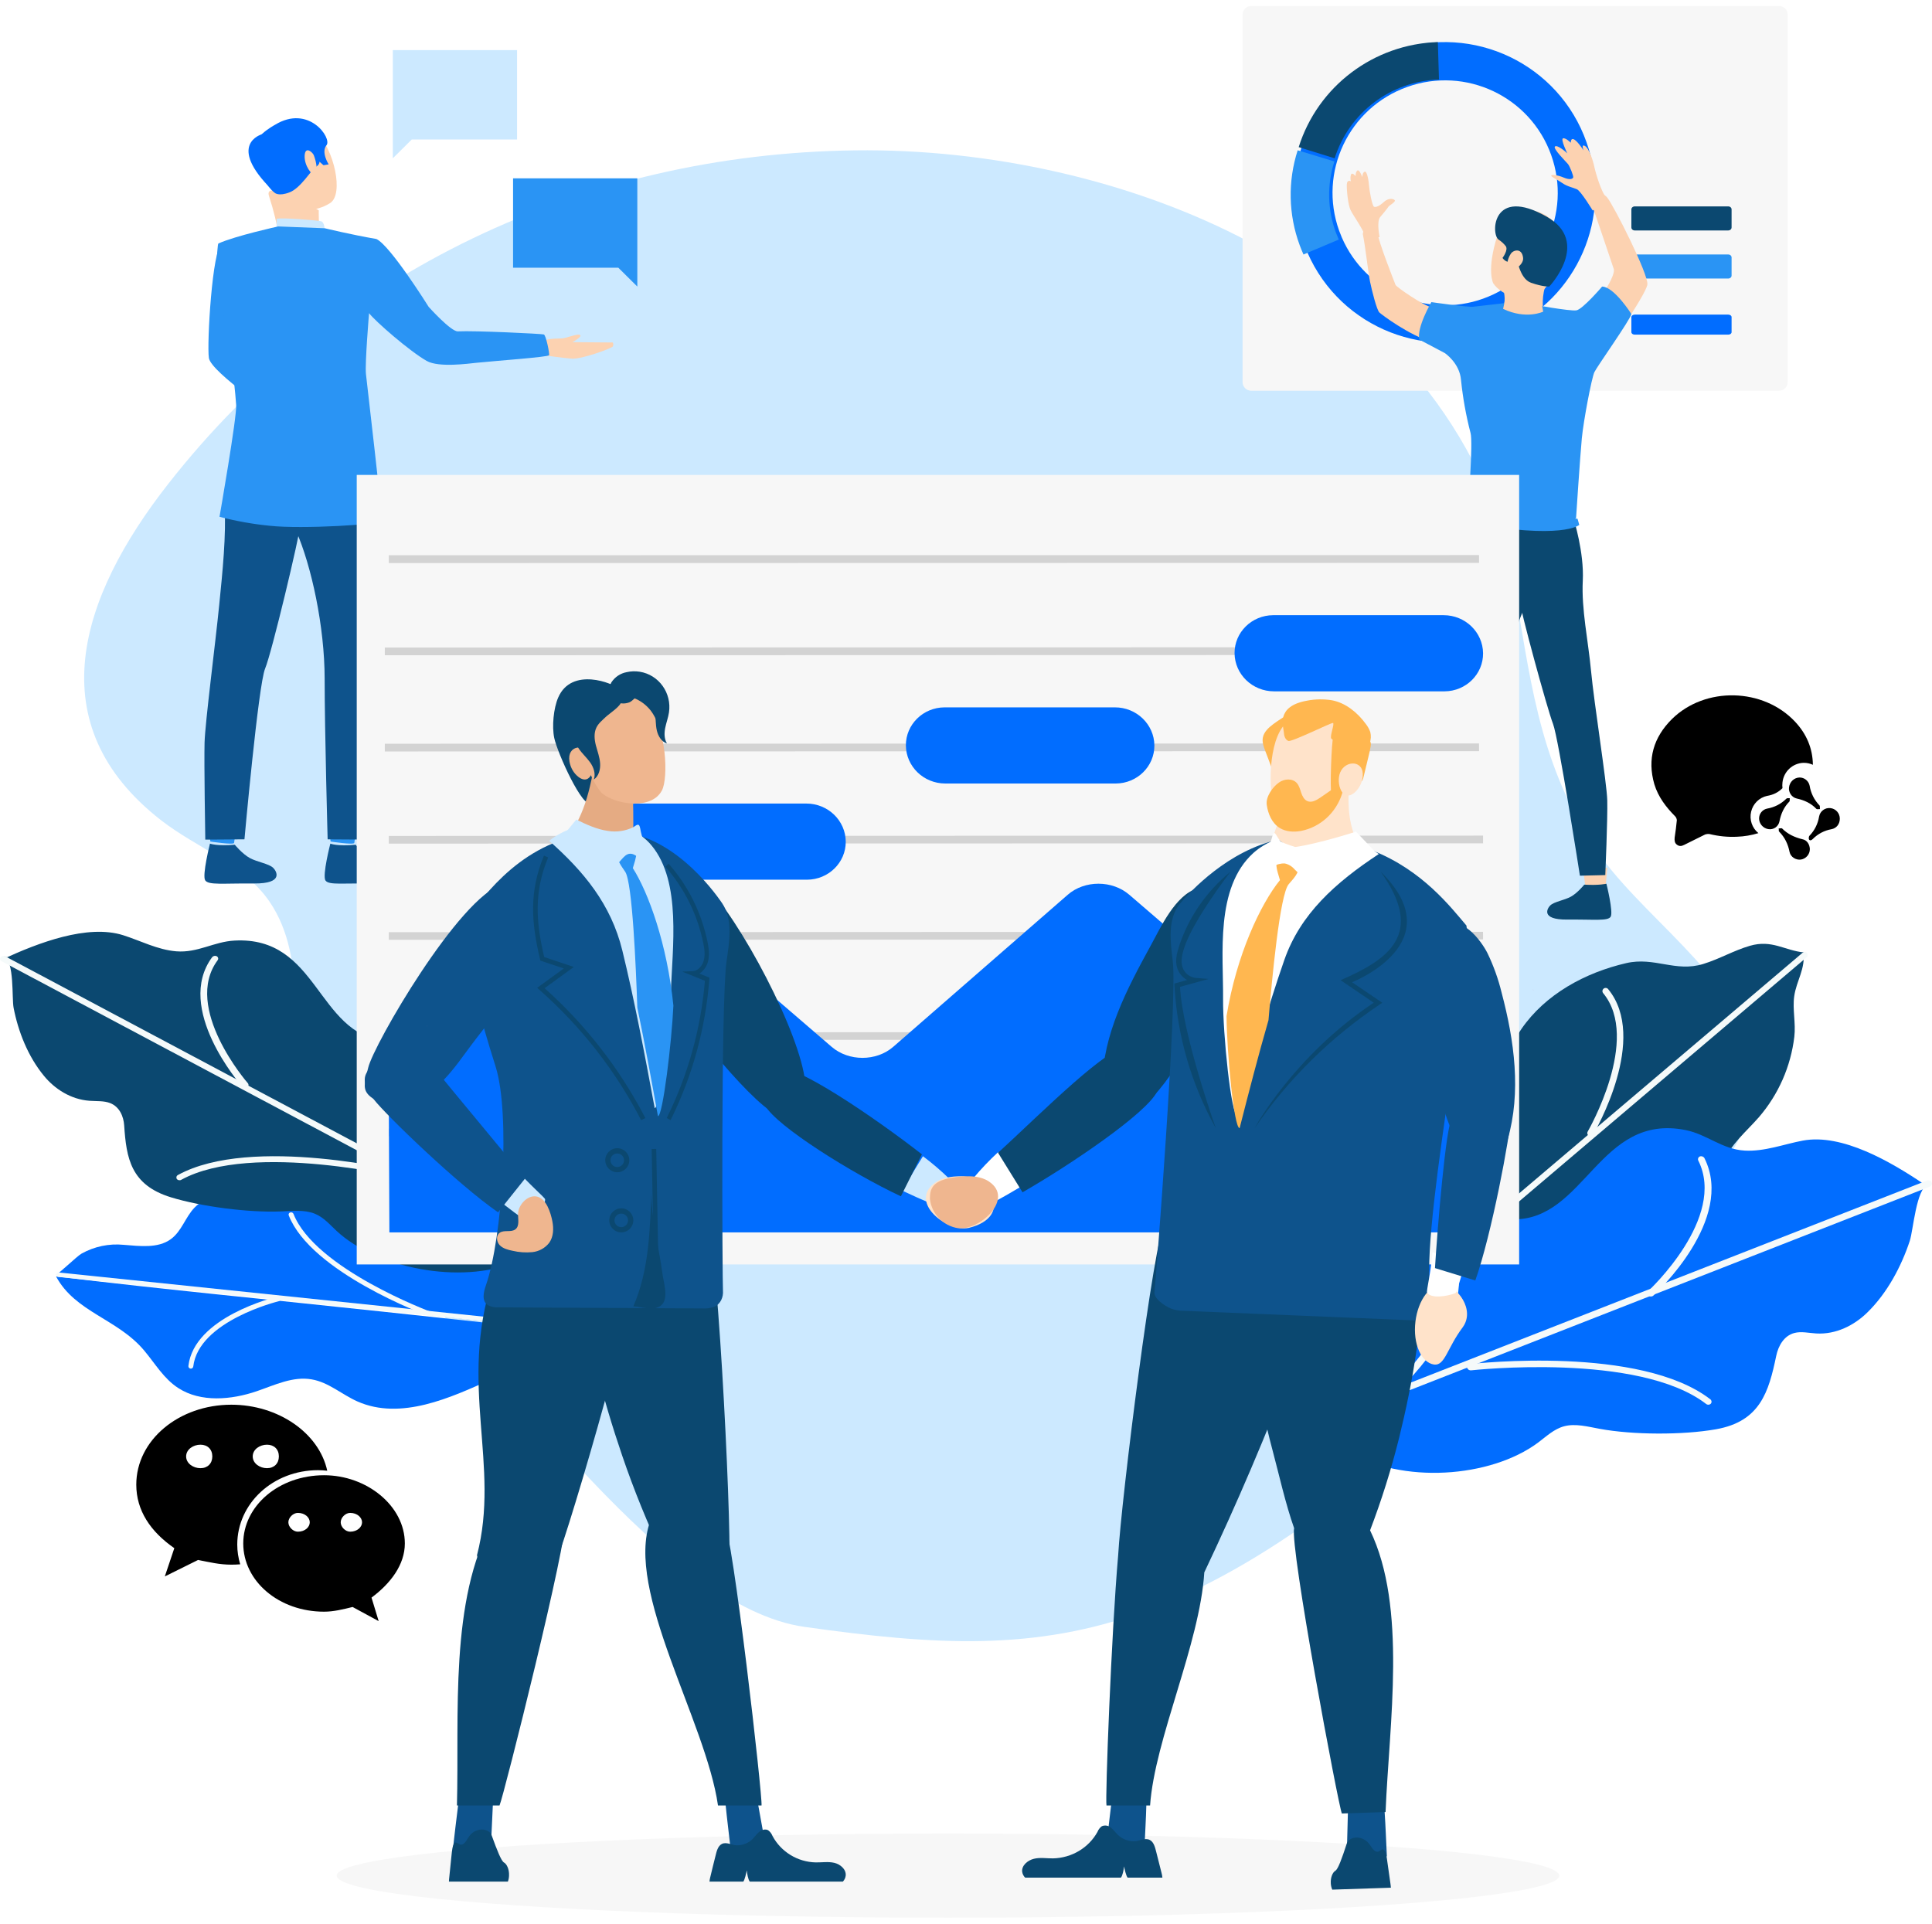 <?xml version="1.0" encoding="UTF-8"?>
<svg width="482px" height="480px" viewBox="0 0 482 480" version="1.1" xmlns="http://www.w3.org/2000/svg" xmlns:xlink="http://www.w3.org/1999/xlink">
    <title>banner插画</title>
    <defs>
        <filter id="filter-1">
            <feColorMatrix in="SourceGraphic" type="matrix" values="0 0 0 0 1 0 0 0 0 1 0 0 0 0 1 0 0 0 1 0"></feColorMatrix>
        </filter>
        <filter id="filter-2">
            <feColorMatrix in="SourceGraphic" type="matrix" values="0 0 0 0 1 0 0 0 0 1 0 0 0 0 1 0 0 0 1 0"></feColorMatrix>
        </filter>
    </defs>
    <g id="一站式全闭环AI营销解决方案" stroke="none" stroke-width="1" fill="none" fill-rule="evenodd">
        <g id="一站式全闭-环AI营销解决方案" transform="translate(-1078, -123)">
            <g id="banner" transform="translate(0, -0.792)">
                <g id="banner插画" transform="translate(1078, 123.792)">
                    <g id="sales-team" transform="translate(0, 1)">
                        <path d="M41.953,119.764 C83.703,66.418 145.813,37.39 213.297,36.517 C246.554,36.081 282.536,43.851 311.897,59.483 C344.16,76.667 370.813,106.794 377.299,142.682 C381.775,167.393 383.44,187.945 397.363,209.763 C408.638,227.426 432.972,241.911 437.469,262.964 C442.821,288.031 406.347,314.461 388.585,324.678 C301.233,411.778 265.099,413.987 200.735,404.94 C165.937,400.047 127.171,341.819 100.74,317.296 C88.53,305.98 79.211,291.038 75.46,274.759 C71.709,258.48 77.276,238.656 67.223,223.951 C60.839,214.613 49.18,210.652 40.24,203.712 C9.479,179.824 19.792,148.049 41.953,119.764 Z" id="路径" fill="#CCE9FF" fill-rule="nonzero"></path>
                        <path d="M312.177,0.5 L443.823,0.5 C445.025,0.5 446,1.465 446,2.656 L446,94.344 C446,95.535 445.025,96.5 443.823,96.5 L312.177,96.5 C310.975,96.5 310,95.535 310,94.344 L310,2.656 C310,1.465 310.975,0.5 312.177,0.5 Z" id="路径" fill="#F7F7F7" fill-rule="nonzero"></path>
                        <path d="M407.827,50.5 L431.173,50.5 C431.63,50.5 432,50.833 432,51.245 L432,55.755 C432,56.167 431.63,56.5 431.173,56.5 L407.827,56.5 C407.37,56.5 407,56.167 407,55.755 L407,51.245 C407,50.833 407.37,50.5 407.827,50.5 Z" id="路径" fill="#0B4870" fill-rule="nonzero"></path>
                        <path d="M407.827,62.5 L431.173,62.5 C431.63,62.5 432,62.833 432,63.245 L432,67.755 C432,68.167 431.63,68.5 431.173,68.5 L407.827,68.5 C407.37,68.5 407,68.167 407,67.755 L407,63.245 C407,62.833 407.37,62.5 407.827,62.5 Z" id="路径" fill="#2A94F4" fill-rule="nonzero"></path>
                        <path d="M407.827,77.5 L431.173,77.5 C431.63,77.5 432,77.778 432,78.121 L432,81.879 C432,82.222 431.63,82.5 431.173,82.5 L407.827,82.5 C407.37,82.5 407,82.222 407,81.879 L407,78.121 C407,77.778 407.37,77.5 407.827,77.5 Z" id="路径" fill="#016DFF" fill-rule="nonzero"></path>
                        <path d="M395.817,34.513 C388.953,15.02 367.566,4.774 348.046,11.629 C328.527,18.483 318.268,39.843 325.132,59.337 C325.176,59.463 325.221,59.589 325.267,59.714 C325.556,60.504 325.865,61.282 326.194,62.047 C334.473,80.984 356.556,89.633 375.519,81.365 C393.559,73.499 402.427,53.031 395.817,34.513 Z M370.003,73.524 C356.082,78.508 340.677,71.852 334.782,58.307 C334.538,57.739 334.305,57.155 334.089,56.559 C328.863,41.972 336.468,25.916 351.075,20.697 C365.682,15.478 381.76,23.073 386.985,37.661 C392.211,52.249 384.606,68.305 369.999,73.524 C369.998,73.524 369.998,73.524 369.998,73.524 L370.003,73.524 L370.003,73.524 Z" id="形状" fill="#016DFF" fill-rule="nonzero"></path>
                        <path d="M332.971,38.5 L324,35.712 C328.788,20.517 342.718,9.999 358.718,9.5 L359,18.846 C347.003,19.218 336.558,27.105 332.971,38.5 Z" id="路径" fill="#0B4870" fill-rule="nonzero"></path>
                        <path d="M334,58.773 L325.195,62.5 C324.859,61.741 324.543,60.966 324.247,60.175 C321.432,52.547 321.257,44.234 323.748,36.5 L332.908,39.283 C331.039,45.08 331.17,51.312 333.279,57.03 C333.512,57.624 333.75,58.206 334,58.773 Z" id="路径" fill="#2A94F4" fill-rule="nonzero"></path>
                        <path d="M372.535,69.683 C372.535,69.683 370.804,66.452 373.569,57.792 C376.225,49.418 385.412,50.178 388.331,55.542 C391.251,60.906 390.264,64.242 385.965,70.295 C381.666,76.348 374.318,72.472 372.535,69.683 Z" id="路径" fill="#FCD2B1" fill-rule="nonzero"></path>
                        <path d="M395,215.985 C395,215.985 395.456,219.747 395.519,220.313 C395.581,220.879 400.596,219.981 400.596,219.981 L401,215.501 C401,215.501 395.627,215.454 395,215.985 Z" id="路径" fill="#FCD2B1" fill-rule="nonzero"></path>
                        <path d="M395.251,219.735 C395.251,219.735 393.562,221.815 391.939,222.719 C390.316,223.622 387.733,223.98 386.762,224.921 C386.066,225.595 384.217,228.509 391.017,228.45 C397.818,228.391 401.096,228.862 401.825,227.75 C402.554,226.638 400.771,219.5 400.771,219.5 C400.771,219.5 399.087,219.954 395.251,219.735 Z" id="路径" fill="#0B4870" fill-rule="nonzero"></path>
                        <path d="M392.602,128.5 C392.602,128.5 395.241,136.772 394.877,143.906 C394.513,151.04 396.229,158.845 396.926,166.295 C397.702,174.605 400.869,194.268 400.985,198.712 C401.101,203.157 400.494,217.35 400.494,217.35 L394.159,217.5 C394.159,217.5 388.833,183.145 387.449,179.613 C386.066,176.081 379.224,151.094 379.003,148.291 C378.781,145.489 392.602,128.5 392.602,128.5 Z" id="路径" fill="#0B4870" fill-rule="nonzero"></path>
                        <path d="M366.207,127.279 C366.207,127.279 362.292,149.251 361.819,153.632 C361.346,158.014 361.04,174.844 360.809,177.587 C360.578,180.33 359.246,213.431 358,217.5 L365.198,217.5 C365.198,217.5 372.589,193.432 372.589,182.044 C372.589,170.657 377.482,157.291 380.646,149.773 C383.81,142.255 391.034,142.083 393,128.146 C392.973,128.119 368.839,122.833 366.207,127.279 Z" id="路径" fill="#0B4870" fill-rule="nonzero"></path>
                        <path d="M375.04,71.22 C375.04,71.22 375.817,73.704 375.04,75.476 C374.264,77.248 384.973,76.182 384.973,76.182 C384.973,76.182 384.49,72.519 385.889,69.504 C387.288,66.49 375.04,71.22 375.04,71.22 Z" id="路径" fill="#FCD2B1" fill-rule="nonzero"></path>
                        <path d="M394,129.967 C394,129.967 389.925,133.784 366,129.371 L366.364,127.5 L393.565,128.433 L394,129.967 Z" id="路径" fill="#2A94F4" fill-rule="nonzero"></path>
                        <path d="M373.336,76.609 C373.336,76.609 369.153,77.032 367.956,77.26 C366.759,77.488 358.707,75.822 357.075,75.632 C355.443,75.442 348.371,70.651 348.158,70.081 C347.946,69.512 343.877,59.274 343.648,57.06 C343.42,54.846 339.699,55.975 340.02,57.516 C340.613,60.369 341.38,67.282 341.804,69.306 C342.256,71.476 343.469,76.386 344.154,76.994 C344.84,77.601 351.178,82.419 357.38,84.449 C361.187,85.716 364.837,87.411 368.26,89.5 L398.841,89.5 C398.841,89.5 410.739,72.545 410.994,69.968 C411.25,67.39 402.687,50.435 400.979,48.297 C399.27,46.16 396.801,48.997 396.801,48.997 C396.801,48.997 401.92,63.972 402.6,66.099 C403.28,68.226 396.621,77.629 394.809,77.656 C392.998,77.683 388.308,77.086 386.23,77.005 C384.764,76.889 383.324,76.553 381.959,76.006 L373.336,76.609 Z" id="路径" fill="#FCD2B1" fill-rule="nonzero"></path>
                        <path d="M360.445,87.094 C360.445,87.094 364.156,89.566 364.496,93.799 C364.948,98.26 365.742,102.679 366.87,107.019 C367.544,109.308 366.276,125.912 366.104,127.1 C365.931,128.288 389.572,131.105 393.197,128.288 C393.197,128.288 394.217,112.784 394.637,108.374 C395.058,103.963 397.091,93.291 397.771,91.855 C398.451,90.419 406.66,78.9 407,77.361 C407,77.361 402.75,70.586 399.702,70.5 C399.702,70.5 394.848,76.179 393.283,76.438 C391.719,76.697 382.021,74.937 382.021,74.894 C382.021,74.851 380.942,76.335 375.349,74.64 C375.349,74.64 368.666,75.396 367.576,75.531 C366.26,75.704 357.107,74.387 357.107,74.387 C357.107,74.387 353.433,80.589 354.075,83.726 L360.445,87.094 Z" id="路径" fill="#2A94F4" fill-rule="nonzero"></path>
                        <path d="M344.184,58.139 C344.184,58.139 343.365,54.254 344.355,53.137 C344.917,52.502 346.271,50.819 346.394,50.573 C346.518,50.327 348,49.504 348,49.087 C348,48.671 346.576,48.195 345.324,49.338 C344.072,50.482 343.312,50.728 342.819,50.605 C342.327,50.482 341.61,46.373 341.551,45.352 C341.492,44.332 341.091,41.644 340.481,41.831 C339.871,42.018 339.876,43.188 339.876,43.188 C339.876,43.188 339.132,41.147 338.634,41.553 C338.137,41.96 338.201,42.943 338.201,42.943 C338.201,42.943 337.275,41.799 337.029,42.633 C336.875,43.156 336.875,43.713 337.029,44.236 C337.029,44.236 336.065,43.701 336.007,45.005 C335.948,46.309 336.285,50.103 336.965,51.465 C337.644,52.828 340.176,56.381 340.497,57.77 C340.818,59.159 344.184,58.139 344.184,58.139 Z" id="路径" fill="#FCD2B1" fill-rule="nonzero"></path>
                        <path d="M397.335,51.5 C397.335,51.5 394.403,46.658 393.411,46.223 C392.419,45.788 391.006,45.546 389.773,44.681 C388.54,43.816 386.914,43.095 387.004,42.808 C387.093,42.522 388.54,42.637 390.098,43.298 C391.657,43.959 392.34,43.64 392.481,43.298 C392.621,42.957 391.651,40.506 391.18,39.933 C390.709,39.36 387.368,36.077 387.929,35.559 C388.489,35.042 390.653,36.887 391.006,37.261 C391.006,37.261 389.274,33.687 389.952,33.516 C390.631,33.345 391.886,34.617 391.886,34.617 C391.886,34.617 391.741,31.566 395.082,36.523 C395.082,36.523 394.381,34.871 395.407,35.422 C396.433,35.972 397.431,39.051 397.756,40.61 C398.081,42.169 399.538,47.126 400.789,48.322 C402.039,49.517 397.335,51.5 397.335,51.5 Z" id="路径" fill="#FCD2B1" fill-rule="nonzero"></path>
                        <path d="M386.516,70.495 C386.516,70.495 385.07,70.627 381.987,69.561 C378.905,68.495 378.674,63.088 378.006,63.726 C376.649,65.034 375.376,64.132 374.85,63.357 C374.85,63.357 376.354,61.368 375.655,60.413 C375.141,59.762 374.522,59.202 373.824,58.756 C371.91,57.237 372.373,45.403 385.858,53.053 C397.03,59.389 386.516,70.495 386.516,70.495 Z" id="路径" fill="#0B4870" fill-rule="nonzero"></path>
                        <path d="M375,76.076 L375.332,74.515 C375.332,74.515 381.378,74.385 384.652,74.9 L385,76.76 C385,76.76 380.788,78.815 375,76.076 Z" id="路径" fill="#FCD2B1" fill-rule="nonzero"></path>
                        <path d="M376.93,62.304 C377.527,61.367 379.73,60.751 379.993,63.386 C380.19,65.457 376.053,67.683 376.015,65.773 C375.925,64.555 376.246,63.341 376.93,62.304 Z" id="路径" fill="#FCD2B1" fill-rule="nonzero"></path>
                        <path d="M61.738,67.658 C61.738,67.658 60.425,86.328 64.023,88.596 C66.276,89.999 75.262,94.725 74.994,95.61 C74.726,96.496 69.921,103.5 69.921,103.5 C69.921,103.5 52.663,91.962 52.111,88.324 C51.586,84.771 52.962,60.947 55.336,59.848 C57.111,59.027 58.046,59.704 60.289,61.395 C63.424,63.764 61.738,67.658 61.738,67.658 Z" id="路径" fill="#2A94F4" fill-rule="nonzero"></path>
                        <path d="M59,204.989 C59,204.989 58.478,208.752 58.4,209.315 C58.322,209.877 52.475,208.98 52.475,208.98 L52,204.501 C52,204.501 58.27,204.453 59,204.989 Z" id="路径" fill="#2A94F4" fill-rule="nonzero"></path>
                        <path d="M58.572,209.78 C58.572,209.78 60.477,212.082 62.317,213.09 C64.157,214.098 67.051,214.491 68.142,215.531 C68.928,216.28 71.004,219.509 63.354,219.444 C55.705,219.38 52.015,219.902 51.196,218.663 C50.378,217.423 52.384,209.5 52.384,209.5 C52.384,209.5 54.197,210.179 58.572,209.78 Z" id="路径" fill="#0E538C" fill-rule="nonzero"></path>
                        <path d="M89,204.989 C89,204.989 88.479,208.752 88.395,209.315 C88.312,209.877 82.474,208.98 82.474,208.98 L82,204.501 C82,204.501 88.265,204.453 89,204.989 Z" id="路径" fill="#2A94F4" fill-rule="nonzero"></path>
                        <path d="M88.737,209.781 C88.737,209.781 90.683,212.091 92.562,213.103 C94.442,214.115 101.37,214.937 102.48,215.981 C103.283,216.733 104.622,219.768 93.628,219.481 C85.809,219.281 82.044,219.941 81.202,218.697 C80.361,217.452 82.415,209.5 82.415,209.5 C82.415,209.5 84.158,210.225 88.737,209.781 Z" id="路径" fill="#0E538C" fill-rule="nonzero"></path>
                        <path d="M61.244,107.5 C61.244,107.5 55.612,116.514 56.033,124.663 C56.454,132.812 55.532,141.509 54.683,150.023 C53.745,159.509 51.174,179.251 51.035,184.327 C50.896,189.403 51.216,208.5 51.216,208.5 L60.988,208.425 C60.988,208.425 64.456,169.845 66.136,165.837 C67.816,161.83 74.713,132.849 74.996,129.648 C75.278,126.446 61.244,107.5 61.244,107.5 Z" id="路径" fill="#0E538C" fill-rule="nonzero"></path>
                        <path d="M91.71,108.301 C91.71,108.301 93.949,130.673 94.513,135.708 C95.077,140.744 94.696,162.568 94.975,165.715 C95.255,168.862 93.09,202.157 92.558,208.5 L81.741,208.429 C81.741,208.429 80.994,181.494 80.994,168.412 C80.994,155.329 77.675,140.093 73.867,131.46 C70.059,122.827 61.342,122.62 59,106.602 C59,106.602 88.541,103.222 91.71,108.301 Z" id="路径" fill="#0E538C" fill-rule="nonzero"></path>
                        <path d="M67.281,31.364 C67.281,31.364 74.009,26.969 78.736,31.677 C83.464,36.386 85.78,47.445 82.389,49.65 C78.998,51.855 73.239,52.441 70.506,49.441 C67.773,46.441 64.858,41.879 64.142,38.544 C63.425,35.21 65.575,32.77 67.281,31.364 Z" id="路径" fill="#FCD2B1" fill-rule="nonzero"></path>
                        <path d="M79.526,51.48 C79.526,51.48 79.436,56.39 79.98,57.439 C80.524,58.489 69.688,58.5 69.688,58.5 C69.11,54.94 68.257,51.429 67.137,47.998 C65.472,43.194 79.526,51.48 79.526,51.48 Z" id="路径" fill="#FCD2B1" fill-rule="nonzero"></path>
                        <path d="M68.529,47.107 C68.529,47.107 69.505,48.07 72.275,46.981 C75.045,45.893 77.647,41.402 78.747,40.701 C79.848,40 79.696,39.34 79.696,39.34 L80.704,40.23 L82,40.015 C82,40.015 80.032,36.98 81.458,35.232 C82.884,33.484 77.024,24.953 68.567,30.165 C68.567,30.165 61.943,33.662 63.146,37.493 C64.35,41.324 66.469,45.537 68.529,47.107 Z" id="路径" fill="#016DFF" fill-rule="nonzero"></path>
                        <path d="M81,56.246 C81,56.246 80.967,54.4 80.065,54.195 C79.163,53.989 70.107,53.21 69,53.615 L69,55.805 C69,55.805 71.119,57.01 81,56.246 Z" id="路径" fill="#CCE9FF" fill-rule="nonzero"></path>
                        <path d="M78.292,37.736 C78.018,37.023 76.152,35.319 76.007,37.802 C75.863,40.286 77.841,42.945 78.581,42.437 C79.321,41.93 78.99,39.537 78.292,37.736 Z" id="路径" fill="#FCD2B1" fill-rule="nonzero"></path>
                        <path d="M65.345,32.5 C65.345,32.5 56.278,34.989 68,46.5 L65.345,32.5 Z" id="路径" fill="#016DFF" fill-rule="nonzero"></path>
                        <path d="M152.829,84.455 L142.814,84.372 C143.676,83.891 145.075,83.037 144.769,82.643 C144.326,82.09 141.492,83.311 140.34,83.425 C139.28,83.523 137.511,83.394 136.167,83.86 L133,85.138 L135.9,87.68 C135.9,87.68 141.137,88.394 142.672,88.493 C145.167,88.663 152.791,85.847 152.917,85.418 C153.146,84.652 152.829,84.455 152.829,84.455 Z" id="路径" fill="#FCD2B1" fill-rule="nonzero"></path>
                        <path d="M93.887,58.63 C87.628,57.56 81.046,55.955 81.046,55.955 L69.397,55.5 C69.397,55.5 58.707,57.849 54.496,59.749 C54.094,59.931 54.094,69.263 53,71.714 L56.486,79.061 C56.486,79.061 58.503,93.616 58.921,100.086 C59.115,103.061 54.765,127.949 54.765,127.949 C58.903,129.032 63.122,129.783 67.38,130.197 C75.329,131.069 95.19,129.876 95.319,128.944 C95.448,128.013 91.473,94.06 91.296,92.3 C91.023,89.624 92.074,77.135 92.074,77.135 C93.576,79.141 102.233,86.67 106.465,89.062 C109.468,90.764 116.849,89.726 119.021,89.507 C123.725,89.025 136.721,88.099 136.973,87.639 C137.172,87.361 136.222,82.636 135.681,82.454 C135.139,82.272 118.431,81.469 114.226,81.683 C112.515,81.774 106.947,75.572 106.947,75.572 C106.947,75.572 97.336,60.177 93.887,58.63 Z" id="路径" fill="#2A94F4" fill-rule="nonzero"></path>
                        <polygon id="路径" fill="#2A94F4" fill-rule="nonzero" points="128 43.5 159 43.5 159 65.804 159 70.5 154.264 65.804 128 65.804"></polygon>
                        <polygon id="路径" fill="#CCE9FF" fill-rule="nonzero" points="129 11.5 98 11.5 98 33.804 98 38.5 102.73 33.804 129 33.804"></polygon>
                        <path d="M14,317.516 C18.787,326.434 29.385,328.082 36.001,336.016 C38.714,339.257 40.885,343.038 44.499,345.356 C50.078,348.969 57.698,348.305 64.069,346.128 C68.535,344.599 73.099,342.347 77.783,343.184 C82.01,343.913 85.288,346.965 89.179,348.688 C100.033,353.507 112.553,347.673 122.316,343.287 C127.038,341.164 131.705,338.679 135.135,334.888 C135.341,334.661 137.995,330.847 138,330.847 L96.072,326.342 C68.698,323.393 41.265,320.806 14,317.5 L14,317.516 Z" id="路径" fill="#016DFF" fill-rule="nonzero"></path>
                        <path d="M14,316.999 C14.478,317.054 19.172,312.442 20.35,311.796 C23.551,310.008 27.215,309.244 30.857,309.605 C34.895,309.928 39.399,310.531 42.607,308.198 C45.32,306.231 46.216,302.753 48.495,300.36 C51.703,296.997 57.01,296.351 61.803,296.526 C70.779,296.877 79.213,299.489 86.995,303.646 C94.252,307.524 99.641,306.576 107.809,306.429 C117.48,306.253 122.462,311.906 128.747,317.706 C131.612,320.34 134.358,322.476 136.236,325.987 C136.372,326.25 137.995,330.5 138,330.5 L14,316.999 Z" id="路径" fill="#016DFF" fill-rule="nonzero"></path>
                        <path d="M138.998,329.999 C138.945,330.316 138.64,330.536 138.31,330.495 L14.544,317.619 C14.216,317.591 13.974,317.313 14.002,316.997 C14.053,316.679 14.36,316.459 14.69,316.506 L138.456,329.378 C138.784,329.405 139.026,329.683 138.998,329.999 Z" id="路径" fill="#F5FAFA" fill-rule="nonzero"></path>
                        <path d="M107.997,326.981 C107.989,327.031 107.977,327.08 107.959,327.128 C107.818,327.433 107.464,327.578 107.148,327.458 C105.946,327.014 77.601,316.436 72.047,302.286 C71.925,302.012 72.048,301.691 72.323,301.569 C72.353,301.556 72.385,301.545 72.417,301.537 C72.734,301.424 73.084,301.576 73.217,301.884 C78.586,315.552 107.317,326.282 107.605,326.374 C107.862,326.461 108.024,326.713 107.997,326.981 Z" id="路径" fill="#F5FAFA" fill-rule="nonzero"></path>
                        <path d="M69.993,323.172 C69.957,323.429 69.77,323.634 69.525,323.685 C69.327,323.73 49.548,328.595 48.216,339.97 C48.166,340.307 47.865,340.541 47.539,340.494 C47.214,340.464 46.974,340.168 47.002,339.831 C48.431,327.631 68.392,322.721 69.241,322.52 C69.563,322.434 69.893,322.629 69.987,322.961 C70.002,323.03 70.004,323.102 69.993,323.172 Z" id="路径" fill="#F5FAFA" fill-rule="nonzero"></path>
                        <path d="M1,238.196 C9.414,234.334 21.797,229.507 30.759,232.363 C35.063,233.728 39.302,235.989 43.971,236.369 C49.351,236.803 53.337,233.964 58.496,233.691 C79.336,232.55 78.986,256.821 95.942,258.771 C100.095,259.248 104.41,258.198 108.573,258.615 C113.915,259.151 118.504,262.076 121.737,265.713 C127.654,272.371 131.42,281.006 133.609,289.229 C135.094,294.794 138.214,299.406 137.988,305.417 C137.988,305.722 137.208,310.489 137.224,310.5 L1,238.196 Z" id="路径" fill="#0B4870" fill-rule="nonzero"></path>
                        <path d="M1,237.5 C3.629,238.926 2.92,248.001 3.391,250.452 C4.527,256.359 6.961,262.582 10.964,267.442 C13.626,270.695 17.628,273.317 22.324,273.665 C24.071,273.798 25.926,273.627 27.495,274.247 C29.821,275.165 30.827,277.558 30.979,279.796 C31.52,287.968 32.602,294.687 42.69,297.764 C50.263,300.082 62.023,301.593 70.04,301.273 C72.891,301.161 75.898,300.813 78.446,301.807 C80.756,302.715 82.287,304.579 84.007,306.17 C94.041,315.453 114.776,319.555 128.57,313.952 C129.04,313.76 138.15,309.648 137.998,309.567 L1,237.5 Z" id="路径" fill="#0B4870" fill-rule="nonzero"></path>
                        <path d="M137.867,311.13 C138.085,310.844 138.03,310.436 137.743,310.218 C137.709,310.192 137.673,310.17 137.635,310.151 L1.259,237.598 C0.872,237.402 0.399,237.508 0.133,237.851 C-0.085,238.137 -0.03,238.545 0.257,238.762 C0.291,238.788 0.327,238.81 0.365,238.829 L136.741,311.409 C137.135,311.6 137.609,311.482 137.867,311.13 Z" id="路径" fill="#F5FAFA" fill-rule="nonzero"></path>
                        <path d="M102.87,292.816 C102.907,292.763 102.938,292.705 102.962,292.643 C103.085,292.297 102.903,291.917 102.556,291.794 C102.512,291.778 102.467,291.767 102.42,291.762 C100.796,291.361 62.758,282.113 44.403,292.178 C44.057,292.335 43.905,292.743 44.062,293.088 C44.074,293.115 44.089,293.142 44.105,293.168 C44.372,293.511 44.852,293.601 45.226,293.379 C62.948,283.644 101.538,293.043 101.9,293.141 C102.259,293.238 102.642,293.11 102.87,292.816 Z" id="路径" fill="#F5FAFA" fill-rule="nonzero"></path>
                        <path d="M61.85,270.118 C62.05,269.88 62.05,269.534 61.85,269.296 C61.663,269.111 45.504,250.45 54.301,238.591 C54.524,238.302 54.468,237.888 54.175,237.667 C54.141,237.641 54.104,237.619 54.065,237.6 C53.668,237.4 53.183,237.507 52.91,237.856 C43.519,250.608 59.799,269.438 60.503,270.233 C60.811,270.545 61.303,270.589 61.663,270.336 C61.737,270.274 61.8,270.201 61.85,270.118 Z" id="路径" fill="#F5FAFA" fill-rule="nonzero"></path>
                        <path d="M118.851,299.142 C119.05,298.903 119.05,298.559 118.851,298.319 C118.686,298.134 102.538,279.478 111.3,267.585 C111.523,267.303 111.473,266.895 111.188,266.675 C111.149,266.645 111.108,266.619 111.063,266.599 C110.668,266.4 110.185,266.508 109.913,266.855 C100.513,279.609 116.809,298.439 117.508,299.234 C117.818,299.545 118.309,299.588 118.67,299.338 C118.74,299.282 118.801,299.216 118.851,299.142 Z" id="路径" fill="#F5FAFA" fill-rule="nonzero"></path>
                        <path d="M449.903,236.731 L450,236.645 C445.199,236.147 442.072,233.401 436.582,234.988 C432.588,236.147 428.912,238.307 424.94,239.524 C418.013,241.669 412.76,237.68 405.703,239.321 C395.531,241.669 385.552,247.031 379.54,255.786 C374.841,262.654 372.591,271.479 366.084,276.616 C361.87,279.951 356.487,281.184 351.724,283.586 C334.124,292.529 332.671,314.785 329.409,332.012 C327.714,340.966 331.562,337.121 335.948,333.374 L372.71,302.191 C398.448,280.38 424.251,258.638 449.903,236.731 Z" id="路径" fill="#0B4870" fill-rule="nonzero"></path>
                        <path d="M449.906,236.5 C450.492,240.728 448.179,243.666 447.625,247.586 C447.163,250.826 448.054,254.33 447.652,257.689 C446.771,265.092 443.703,272.069 438.834,277.738 C435.658,281.383 431.662,284.569 429.984,289.11 C428.713,292.545 428.952,296.325 428.072,299.872 C426.596,305.877 421.991,310.764 416.713,313.912 C406.847,319.803 395.059,321.299 385.074,326.925 C379.992,329.787 375.762,334.01 370.864,337.185 C361.031,343.589 339.958,344.599 330,338.049 C330.999,338.708 351.866,319.511 353.348,318.259 L402.216,276.88 C418.098,263.434 434.089,250.01 449.906,236.5 Z" id="路径" fill="#0B4870" fill-rule="nonzero"></path>
                        <path d="M330.168,339.218 C329.904,338.877 329.957,338.39 330.287,338.113 L449.759,236.689 C450.066,236.415 450.538,236.442 450.813,236.748 C450.823,236.759 450.832,236.77 450.84,236.781 C451.091,237.115 451.042,237.585 450.727,237.859 L331.25,339.315 C330.937,339.587 330.462,339.555 330.189,339.243 C330.182,339.235 330.175,339.227 330.168,339.218 Z" id="路径" fill="#F5FAFA" fill-rule="nonzero"></path>
                        <path d="M360.17,313.22 C360.129,313.165 360.094,313.105 360.066,313.042 C359.895,312.637 360.067,312.165 360.458,311.973 C361.917,311.259 396.421,294.603 414.566,302.729 C414.957,302.931 415.112,303.418 414.913,303.816 C414.73,304.182 414.307,304.35 413.929,304.208 C396.405,296.359 361.432,313.253 361.084,313.425 C360.769,313.577 360.392,313.493 360.17,313.22 Z" id="路径" fill="#F5FAFA" fill-rule="nonzero"></path>
                        <path d="M396.178,282.225 C395.968,281.968 395.941,281.612 396.112,281.329 C396.245,281.101 409.43,258.271 399.955,246.801 C399.682,246.46 399.734,245.969 400.072,245.688 C400.393,245.413 400.882,245.443 401.165,245.756 C401.172,245.764 401.179,245.772 401.186,245.78 C411.351,258.086 398.044,281.122 397.471,282.1 C397.263,282.471 396.787,282.609 396.406,282.407 C396.401,282.404 396.395,282.402 396.39,282.399 C396.307,282.357 396.235,282.297 396.178,282.225 Z" id="路径" fill="#F5FAFA" fill-rule="nonzero"></path>
                        <path d="M480,294.464 C471.807,288.941 459.599,281.761 449.768,283.602 C445.066,284.484 440.251,286.363 435.306,286.094 C429.605,285.776 425.881,282.046 420.547,280.975 C398.93,276.626 395.449,303.582 377.388,303.248 C372.967,303.167 368.617,301.364 364.191,301.213 C358.516,301.014 353.252,303.582 349.291,307.134 C342.049,313.641 336.742,322.662 333.154,331.452 C330.722,337.405 326.733,342.04 326.014,348.757 C325.982,349.096 326.014,354.495 326.014,354.5 L480,294.464 Z" id="路径" fill="#016DFF" fill-rule="nonzero"></path>
                        <path d="M481,294.5 C478.033,295.7 477.336,305.942 476.46,308.606 C474.341,315.038 470.823,321.626 465.91,326.442 C462.624,329.685 458.041,332.02 453.117,331.722 C451.279,331.614 449.377,331.144 447.642,331.609 C445.08,332.29 443.653,334.814 443.14,337.295 C441.27,346.331 439.108,353.682 428.109,355.627 C419.829,357.092 407.371,357.049 399.075,355.514 C396.124,354.973 393.049,354.136 390.238,354.876 C387.692,355.552 385.801,357.406 383.752,358.93 C371.862,367.815 349.6,369.334 336.126,361.048 C335.666,360.762 326.83,354.833 327.003,354.763 L481,294.5 Z" id="路径" fill="#016DFF" fill-rule="nonzero"></path>
                        <path d="M326.087,354.997 C325.894,354.632 326.033,354.18 326.397,353.987 C326.427,353.972 326.456,353.959 326.488,353.947 L480.77,293.558 C481.209,293.395 481.701,293.588 481.912,294.007 C482.106,294.371 481.968,294.823 481.604,295.018 C481.576,295.033 481.547,295.046 481.517,295.057 L327.23,355.446 C326.79,355.602 326.303,355.41 326.087,354.997 Z" id="路径" fill="#F5FAFA" fill-rule="nonzero"></path>
                        <path d="M366.086,340.435 C366.054,340.373 366.031,340.308 366.016,340.24 C365.932,339.848 366.189,339.463 366.59,339.381 C366.622,339.374 366.655,339.37 366.688,339.367 C368.42,339.173 409.239,334.703 426.669,348.129 C427.022,348.371 427.105,348.847 426.858,349.191 C426.847,349.206 426.837,349.22 426.825,349.233 C426.511,349.561 425.988,349.591 425.637,349.301 C408.804,336.338 367.425,340.887 367.016,340.924 C366.632,340.966 366.262,340.771 366.086,340.435 Z" id="路径" fill="#F5FAFA" fill-rule="nonzero"></path>
                        <path d="M411.086,321.995 C410.929,321.698 410.991,321.333 411.237,321.105 C411.437,320.922 430.815,302.867 423.702,288.6 C423.509,288.236 423.648,287.786 424.011,287.594 C424.04,287.579 424.069,287.565 424.101,287.553 C424.539,287.399 425.023,287.59 425.239,288.001 C432.865,303.299 413.309,321.526 412.467,322.292 C412.113,322.589 411.591,322.565 411.264,322.238 C411.191,322.168 411.131,322.086 411.086,321.995 Z" id="路径" fill="#F5FAFA" fill-rule="nonzero"></path>
                        <path d="M348.086,344.995 C347.929,344.698 347.991,344.333 348.237,344.105 C348.437,343.922 367.815,325.867 360.702,311.6 C360.509,311.236 360.648,310.786 361.011,310.594 C361.04,310.579 361.069,310.565 361.101,310.553 C361.539,310.399 362.023,310.59 362.239,311.001 C369.865,326.299 350.309,344.526 349.467,345.292 C349.113,345.589 348.591,345.565 348.264,345.238 C348.191,345.168 348.131,345.086 348.086,344.995 Z" id="路径" fill="#F5FAFA" fill-rule="nonzero"></path>
                        <rect id="矩形" fill="#F7F7F7" fill-rule="nonzero" x="89" y="117.5" width="290" height="197"></rect>
                        <polygon id="路径" fill="#D3D3D3" fill-rule="nonzero" points="97 137.552 97.005 139.5 369 139.448 368.989 137.5"></polygon>
                        <polygon id="路径" fill="#D3D3D3" fill-rule="nonzero" points="96.005 162.5 369 162.433 368.989 160.5 96 160.567"></polygon>
                        <polygon id="路径" fill="#D3D3D3" fill-rule="nonzero" points="96.005 186.5 369 186.426 368.989 184.5 96 184.574"></polygon>
                        <polygon id="路径" fill="#D3D3D3" fill-rule="nonzero" points="97.005 209.5 370 209.419 369.989 207.5 97 207.581"></polygon>
                        <polygon id="路径" fill="#D3D3D3" fill-rule="nonzero" points="97.005 233.5 370 233.412 369.984 231.5 97 231.595"></polygon>
                        <polygon id="路径" fill="#D3D3D3" fill-rule="nonzero" points="97.005 258.5 370 258.398 369.989 256.5 97 256.602"></polygon>
                        <polygon id="路径" fill="#D3D3D3" fill-rule="nonzero" points="97.005 282.5 370 282.384 369.989 280.5 97 280.616"></polygon>
                        <path d="M97,273.792 L136.877,239.087 C141.098,235.404 147.981,235.404 152.246,239.087 L162.162,247.644 C166.427,251.321 173.31,251.321 177.531,247.644 L177.531,247.644 C181.758,243.967 188.635,243.962 192.9,247.644 L207.475,260.197 C211.745,263.874 218.622,263.874 222.849,260.197 L266.381,222.258 C270.597,218.581 277.474,218.581 281.739,222.258 L302.446,240.075 C306.716,243.751 313.594,243.746 317.81,240.075 L325.335,233.515 C329.546,229.838 336.423,229.833 340.693,233.515 L369.622,258.415 L370,306.5 L97.146,306.5 L97,273.792 Z" id="路径" fill="#016DFF"></path>
                        <path d="M278.285,194.5 L235.84,194.5 C230.442,194.503 226.051,190.262 226,184.997 L226,184.997 C225.973,179.779 230.289,175.526 235.639,175.5 C235.666,175.5 235.693,175.5 235.72,175.5 L278.155,175.5 C283.551,175.497 287.943,179.734 288,184.997 L288,184.997 C288.033,190.213 283.725,194.468 278.377,194.5 C278.347,194.5 278.316,194.5 278.285,194.5 Z" id="路径" fill="#016DFF" fill-rule="nonzero"></path>
                        <path d="M360.286,171.5 L317.838,171.5 C312.444,171.497 308.057,167.26 308,161.997 L308,161.997 C307.967,156.784 312.272,152.532 317.616,152.5 C317.648,152.5 317.681,152.5 317.714,152.5 L360.145,152.5 C365.544,152.494 369.94,156.731 370,161.997 L370,161.997 C370.042,167.204 365.749,171.459 360.412,171.5 C360.37,171.5 360.328,171.5 360.286,171.5 Z" id="路径" fill="#016DFF" fill-rule="nonzero"></path>
                        <path d="M201.274,218.5 L158.834,218.5 C153.436,218.512 149.042,214.273 149,209.013 L149,209.013 C148.964,203.794 153.277,199.536 158.633,199.5 C158.666,199.5 158.698,199.5 158.731,199.5 L201.16,199.5 C206.568,199.494 210.964,203.745 211,209.013 L211,209.013 C211.021,214.232 206.696,218.479 201.339,218.5 C201.318,218.5 201.296,218.5 201.274,218.5 Z" id="路径" fill="#016DFF" fill-rule="nonzero"></path>
                        <ellipse id="椭圆形" fill="#F7F7F7" fill-rule="nonzero" cx="236.5" cy="467" rx="152.5" ry="10.5"></ellipse>
                        <path d="M165.471,387.422 C167.047,390.749 169.195,394.498 172.315,395.432 C174.474,396.075 180.551,391.986 181.766,390.344 C182.98,388.702 179.213,309.507 176.492,304.684 C172.838,298.203 144.032,307.147 145.025,318.371 C146.293,332.716 150.374,347.973 155.221,362.194 C158.154,370.792 161.576,379.216 165.471,387.422 Z" id="路径" fill="#0B4870" fill-rule="nonzero"></path>
                        <path d="M113,460.288 C116.178,460.729 119.419,460.48 122.484,459.56 C122.645,456.013 122.81,452.465 122.978,448.917 C123.037,448.477 122.976,448.029 122.801,447.617 C122.411,447.094 121.795,446.768 121.126,446.73 C118.607,446.297 114.724,446.163 114.316,449.242 C113.832,452.919 113.44,456.606 113,460.288 Z" id="路径" fill="#0E538C" fill-rule="nonzero"></path>
                        <path d="M182.268,460.279 C185.195,460.733 188.184,460.484 191,459.553 C190.361,456.007 189.719,452.461 189.074,448.916 C189.025,448.452 188.87,448.007 188.62,447.617 C188.158,447.105 187.525,446.789 186.846,446.73 C184.386,446.297 180.711,446.163 181.018,449.24 C181.381,452.915 181.855,456.6 182.268,460.279 Z" id="路径" fill="#0E538C" fill-rule="nonzero"></path>
                        <path d="M180.545,378.177 C176.406,371.593 166.422,367.083 162.239,378.502 C155.846,395.91 176.123,428.473 179.127,449.5 L189.991,449.5 C190.3,447.464 182.842,381.829 180.545,378.177 Z" id="路径" fill="#0B4870" fill-rule="nonzero"></path>
                        <path d="M128.833,324.169 C131.442,326.194 134.887,326.5 138.122,326.5 C164.74,326.5 180.14,317.979 176.46,305.937 C172.679,293.572 148.857,295.57 136.413,299.551 C133.735,300.411 129.824,301.244 127.992,303.706 C125.335,307.292 122.496,319.261 128.833,324.169 Z" id="路径" fill="#0A3C5F"></path>
                        <path d="M190.475,274.88 C192.53,276.589 195.256,278.19 197.739,277.192 C199.178,276.528 200.241,275.255 200.634,273.727 C201.015,272.214 201.099,270.641 200.883,269.097 C199.723,256.915 184.702,228.348 175.454,219.153 C172.141,214.41 162.53,236.94 163.018,240.347 C163.506,243.753 180.934,266.968 190.475,274.88 Z" id="路径" fill="#0B4870" fill-rule="nonzero"></path>
                        <path d="M119,387.061 C119.575,390.388 123.933,394.498 126.815,395.432 C128.81,396.075 136.237,391.987 137.979,390.345 C139.722,388.703 159.217,322.266 157.94,317.438 C156.225,310.957 150.678,306.782 144.633,305.821 C135.864,304.417 126.355,307.441 122.842,318.372 C114.358,344.781 124.875,364.509 119,387.061 Z" id="路径" fill="#0B4870" fill-rule="nonzero"></path>
                        <path d="M236.776,293.063 C238.002,294.397 239.324,296.052 238.929,297.83 C238.592,299.33 237.065,300.312 235.555,300.499 C235.097,300.547 230.248,298.519 225,296.042 L230.264,287.5 C232.547,289.215 234.722,291.073 236.776,293.063 Z" id="路径" fill="#CCE9FF" fill-rule="nonzero"></path>
                        <path d="M230,287.031 L224.757,297.5 C212.537,291.773 193.762,280.024 190.895,274.868 C188.818,271.136 190.59,267.77 193.81,265.726 C197.301,263.506 218.634,278.142 230,287.031 Z" id="路径" fill="#0B4870" fill-rule="nonzero"></path>
                        <path d="M140.953,378.423 C139.105,371.878 129.71,366.705 122.944,378.746 C112.056,398.123 114.6,427.108 114,449.5 L124.622,449.5 C125.589,447.471 141.984,382.062 140.953,378.423 Z" id="路径" fill="#0B4870" fill-rule="nonzero"></path>
                        <path d="M180.181,224.398 C182.921,228.434 181.93,234.197 181.264,238.87 C179.807,248.863 180.229,319.447 180.365,321.022 C180.5,322.598 179.823,324.352 178.198,325.064 C177.213,325.416 176.165,325.557 175.122,325.479 C160.991,325.388 138.61,325.296 124.474,325.204 C123.542,325.281 122.606,325.105 121.766,324.697 C120.065,323.618 120.655,321.351 121.262,319.598 C125.34,307.867 127.355,276.97 123.656,265.159 C119.967,253.439 115.472,238.924 117.508,226.648 C122.497,220.583 132.674,206.5 152.915,206.5 C167.089,206.495 177.722,220.772 180.181,224.398 Z" id="路径" fill="#0E538C" fill-rule="nonzero"></path>
                        <path d="M125.356,219.638 C127.303,219.06 141.027,219.925 137.39,229.57 C132.844,241.546 123.753,251.294 116.172,261.659 C113.842,264.844 111.474,268.066 108.405,270.558 C105.337,273.051 101.426,274.781 97.466,274.462 C95.387,274.289 92.329,273.327 91.312,271.315 C90.492,269.693 91.509,267.033 91.859,265.422 C93.177,259.702 114.531,222.828 125.356,219.638 Z" id="路径" fill="#0E538C" fill-rule="nonzero"></path>
                        <path d="M106.53,254.78 C106.49,254.923 106.47,255.071 106.47,255.22 L106.53,254.78 Z" id="路径" fill="#CC346F"></path>
                        <path d="M135.993,298.23 C136.193,300.235 131.997,302.044 129.947,302.496 C129.376,302.627 126.293,299.712 122,296.874 L128.571,290.5 C131.608,294.144 135.953,297.833 135.993,298.23 Z" id="路径" fill="#CCE9FF" fill-rule="nonzero"></path>
                        <path d="M163.336,275.5 C160.825,261.95 158.262,248.444 155.264,236.179 C152.43,224.583 145.602,216.41 137,208.793 C144.103,203.141 156.498,202.606 162.584,209.991 C170.1,219.104 167.711,235.633 167.377,246.56 C167.107,255.229 164.644,275.511 163.336,275.5 Z" id="路径" fill="#CCE9FF" fill-rule="nonzero"></path>
                        <path d="M155.985,216.535 C155.024,215.086 153.751,213.552 154.042,211.813 C154.261,210.646 155.148,209.745 156.266,209.553 C160.316,208.952 158.46,213.573 157.882,215.612 C161.773,221.736 166.451,234.583 168,249.916 C167.581,259.066 165.357,277.511 164.145,277.5 C162.494,268.323 160.817,259.173 159.002,250.415 C158.654,240.293 157.775,219.246 155.985,216.535 Z" id="路径" fill="#2A94F4" fill-rule="nonzero"></path>
                        <path d="M91.122,267.478 C91.661,265.652 93.514,264.577 95.303,263.927 C98.303,262.853 102.08,262.095 105.269,262.734 C107.468,263.18 108.146,265.173 109.402,266.78 C112.548,270.798 124.842,285.378 131,293.055 L124.26,301.5 C114.31,294.618 96.245,277.196 93.207,273.253 C91.93,271.566 90.583,269.525 91.122,267.478 Z" id="路径" fill="#0E538C" fill-rule="nonzero"></path>
                        <path d="M154.49,170.957 C152.982,169.411 142.605,165.356 139.262,173.043 C138.099,175.718 137.666,180.281 138.276,183.143 C139.084,186.941 145.452,201.037 147.486,199.362 C149.538,197.648 150.72,195.07 150.698,192.355 C150.657,189.332 149.108,186.299 149.947,183.4 C150.469,181.65 151.746,180.281 152.998,178.986 C154.01,177.943 155.705,176.793 155.965,175.311 C156.147,173.705 155.604,172.101 154.49,170.957 Z" id="路径" fill="#0B4870"></path>
                        <path d="M164.824,175.128 C164.634,173.801 164.211,172.434 163.213,171.535 C161.618,170.091 159.076,170.318 157.13,171.24 C156.082,171.735 155.006,172.59 155,173.745 C155,174.717 155.742,175.506 156.472,176.15 C158.145,177.633 160.564,179.827 162.783,180.416 C165.521,181.165 165.041,176.711 164.824,175.128 Z" id="路径" fill="#0B4870"></path>
                        <path d="M157.448,192.181 C156.079,185.999 151.514,184.553 148.863,186.037 C147.163,197.602 145.426,202.744 141,209.036 C146.506,212.65 155.897,211.976 157.929,209.036 C158.014,208.149 158.153,195.374 157.448,192.181 Z" id="路径" fill="#E5AB83" fill-rule="nonzero"></path>
                        <path d="M145.762,178.024 C148.386,171.943 156.985,170.468 161.827,175.694 C166.263,180.47 166.789,193.104 165.14,196.229 C162.265,201.689 151.94,199.285 149.739,196.425 C146.513,192.244 143.56,183.144 145.762,178.024 Z" id="路径" fill="#EFB68F" fill-rule="nonzero"></path>
                        <path d="M163.438,176.884 C163.62,178.331 163.54,179.805 163.86,181.236 C164.181,182.667 165.03,184.076 166.392,184.5 C165.698,183.379 165.698,181.943 165.954,180.643 C166.21,179.343 166.696,178.097 166.894,176.786 C167.64,171.923 164.374,167.366 159.6,166.607 C158.515,166.434 157.407,166.471 156.335,166.716 C154.775,167.005 153.399,167.928 152.522,169.273 C151.726,170.644 151.811,172.597 152.981,173.663 C154.016,174.465 155.359,174.729 156.613,174.376 C157.638,174.136 157.948,173.424 158.792,172.95 C161.425,171.465 163.171,174.713 163.438,176.884 Z" id="路径" fill="#0B4870"></path>
                        <path d="M142.074,189.031 C142.343,190.571 143.134,191.935 144.282,192.835 C147.542,195.347 148.785,190.118 147.504,187.509 C145.98,184.4 141.361,184.894 142.074,189.031 Z" id="路径" fill="#EFB68F" fill-rule="nonzero"></path>
                        <path d="M154.999,173.98 C154.999,175.167 151.938,177.099 151.104,177.908 C150.269,178.718 149.324,179.457 148.804,180.512 C148.132,181.875 148.279,183.521 148.667,185.004 C149.056,186.486 149.612,187.925 149.717,189.452 C149.822,190.978 149.387,192.679 148.142,193.5 C148.667,192.089 148.1,190.458 147.229,189.233 C146.357,188.007 145.207,187.017 144.378,185.764 C142.777,183.29 142.556,180.117 143.795,177.427 C144.687,175.561 147.124,172.536 148.988,171.803 C150.552,171.201 155.057,171.294 154.999,173.98 Z" id="路径" fill="#0B4870"></path>
                        <path d="M210.991,466.975 C211.131,465.439 209.659,464.166 208.149,463.812 C206.638,463.457 205.052,463.726 203.499,463.704 C198.971,463.597 194.853,461.076 192.726,457.109 C192.511,456.54 192.135,456.044 191.643,455.681 C190.939,455.289 190.019,455.584 189.391,456.094 C188.763,456.604 188.309,457.303 187.767,457.872 C186.713,458.893 185.294,459.457 183.821,459.44 C182.603,459.44 181.244,458.5 180.075,459.107 C179.041,459.644 178.765,461.062 178.505,462.072 C178.056,463.812 177.644,465.562 177.217,467.308 C177.109,467.698 177.037,468.097 177,468.5 L185.445,468.5 C185.84,467.963 186.159,466.352 186.327,465.691 C186.354,466.368 186.625,467.979 187.058,468.5 L210.276,468.5 C210.678,468.084 210.929,467.548 210.991,466.975 Z" id="路径" fill="#0B4870"></path>
                        <path d="M126.995,466.947 C127.061,465.384 126.407,464.088 125.737,463.728 C125.067,463.367 124.027,460.743 122.643,456.905 C122.012,455.15 118.482,454.658 116.717,457.681 C116.145,458.66 115.628,459.321 114.974,459.278 C114.429,459.278 113.83,458.321 113.34,458.939 C112.85,459.557 112.757,460.929 112.643,461.956 C112.447,463.728 112.261,465.51 112.098,467.286 C112.054,467.68 112.011,468.095 112,468.5 L126.707,468.5 C126.89,468.003 126.988,467.478 126.995,466.947 Z" id="路径" fill="#0B4870"></path>
                        <path d="M162,214.909 L159.244,212.907 C158.599,212.435 157.871,211.945 157.078,212.028 C156.284,212.11 155.7,212.743 155.17,213.331 L152.464,216.371 C152.086,216.894 151.548,217.28 150.932,217.471 C150.121,217.63 149.344,217.103 148.694,216.597 C145.783,214.331 143.035,211.866 140.47,209.218 C140.013,208.945 139.863,208.354 140.137,207.899 C140.198,207.797 140.277,207.708 140.37,207.635 L143.777,203.5 C146.301,204.732 148.892,205.936 151.67,206.332 C153.84,206.687 156.068,206.352 158.037,205.375 C158.356,205.204 158.963,204.611 159.332,204.825 C159.701,205.04 159.773,206.178 159.883,206.552 L160.876,210.472 L162,214.909 Z" id="路径" fill="#CCE9FF" fill-rule="nonzero"></path>
                        <polygon id="矩形" fill="#0B4870" fill-rule="nonzero" transform="translate(163.512, 304.982) rotate(-1.072) translate(-163.512, -304.982) " points="162.94 285.684 164.081 285.684 164.083 324.279 162.942 324.279"></polygon>
                        <path d="M159.961,278.5 C153.567,266.154 144.949,255.118 134.548,245.956 L134.01,245.478 L140.662,240.652 L134.812,238.692 L134.742,238.382 C132.589,229.391 131.933,221.551 135.705,212.5 L136.755,212.945 C133.143,221.6 133.735,229.163 135.77,237.801 L143.164,240.271 L135.867,245.571 C146.133,254.733 154.651,265.713 161,277.968 L159.961,278.5 Z" id="路径" fill="#0B4870" fill-rule="nonzero"></path>
                        <path d="M167.298,278.5 L166.335,277.962 C171.626,267.313 174.863,255.679 175.862,243.725 L170.197,241.431 L172.818,241.323 C174.162,241.269 175.218,239.961 175.568,238.696 C175.97,237.242 175.738,235.654 175.424,234.157 C173.951,227.095 170.698,220.574 166,215.27 L166.798,214.5 C171.623,219.942 174.968,226.634 176.485,233.883 C176.83,235.53 177.082,237.291 176.614,238.987 C176.28,240.208 175.524,241.255 174.492,241.926 L177,242.944 L176.964,243.369 C176.008,255.635 172.722,267.578 167.298,278.5 Z" id="路径" fill="#0B4870" fill-rule="nonzero"></path>
                        <path d="M137.801,303.714 C138.161,305.543 138.105,307.559 137.022,309.097 C135.996,310.414 134.473,311.257 132.805,311.431 C131.154,311.589 129.489,311.475 127.875,311.091 C126.726,310.865 125.515,310.541 124.697,309.728 C123.879,308.916 123.691,307.345 124.62,306.631 C125.725,305.785 127.516,306.587 128.599,305.724 C129.683,304.862 129.196,303.165 129.251,301.781 C129.334,299.688 131.523,297.173 133.8,297.535 C136.315,297.947 137.392,301.633 137.801,303.714 Z" id="路径" fill="#EFB68F" fill-rule="nonzero"></path>
                        <path d="M241.699,305.383 C253.076,302.587 246.943,292.462 239.759,292.5 C237.383,292.5 234.863,292.828 233.012,294.301 C226.812,299.215 236.438,306.511 241.699,305.383 Z" id="路径" fill="#FFE3CA" fill-rule="nonzero"></path>
                        <path d="M154,291.5 C152.343,291.5 151,290.157 151,288.5 C151,286.843 152.343,285.5 154,285.5 C155.657,285.5 157,286.843 157,288.5 C157,290.157 155.657,291.5 154,291.5 C154,291.5 154,291.5 154,291.5 Z M154,286.814 C153.065,286.811 152.305,287.565 152.302,288.5 C152.298,289.435 153.053,290.195 153.988,290.198 C154.922,290.202 155.682,289.447 155.686,288.512 C155.686,288.508 155.686,288.504 155.686,288.5 C155.686,287.569 154.931,286.814 154,286.814 Z" id="形状" fill="#0B4870" fill-rule="nonzero"></path>
                        <path d="M155,306.5 C153.343,306.5 152,305.157 152,303.5 C152,301.843 153.343,300.5 155,300.5 C156.657,300.5 158,301.843 158,303.5 C158,305.157 156.657,306.5 155,306.5 C155,306.5 155,306.5 155,306.5 Z M155,301.814 C154.065,301.811 153.305,302.565 153.302,303.5 C153.298,304.435 154.053,305.195 154.988,305.198 C155.922,305.202 156.682,304.447 156.686,303.512 C156.686,303.508 156.686,303.504 156.686,303.5 C156.683,302.57 155.93,301.818 155,301.814 Z" id="形状" fill="#0B4870" fill-rule="nonzero"></path>
                        <path d="M162.572,295.5 C162.135,305.639 162.032,315.689 158,324.965 C160.238,325.048 162.994,326.251 164.886,324.751 C166.977,323.103 165.534,318.97 165.259,316.767 C164.394,310.035 162.237,302.265 162.572,295.5 Z" id="路径" fill="#0B4870" fill-rule="nonzero"></path>
                        <path d="M285.511,460.284 C282.324,460.731 279.07,460.482 276,459.558 L277.265,448.914 C277.282,448.458 277.416,448.013 277.655,447.616 C278.123,447.1 278.791,446.782 279.509,446.732 C282.137,446.298 286.101,446.16 285.998,449.241 C285.901,452.92 285.674,456.605 285.511,460.284 Z" id="路径" fill="#0E538C" fill-rule="nonzero"></path>
                        <path d="M325.842,323.372 C325.398,320.12 323.778,317.143 321.286,315.002 C319.129,304.931 294.517,297.665 290.667,303.692 C287.874,308.054 279.76,372.939 278.957,387.142 C277.274,406.326 275.695,447.879 276.051,449.5 L286.925,449.5 C288.079,432.938 299.326,409.256 300.453,391.332 C308.594,374.19 316.036,356.738 322.78,338.975 C324.683,333.972 326.564,328.688 325.842,323.372 Z" id="路径" fill="#0B4870"></path>
                        <path d="M349.098,323.09 C346.441,325.181 342.928,325.5 339.631,325.5 C312.502,325.5 296.799,316.694 300.55,304.252 C304.404,291.475 328.697,293.538 341.369,297.655 C344.102,298.541 348.086,299.4 349.954,301.977 C352.649,305.646 355.556,318.012 349.098,323.09 Z" id="路径" fill="#0A3C5F"></path>
                        <path d="M303.068,241.578 C299.809,253.594 294.922,265.609 285.999,274.374 C284.076,276.26 281.464,278.104 278.884,277.311 C277.378,276.765 276.197,275.578 275.664,274.077 C275.153,272.589 274.933,271.017 275.018,269.447 C275.137,257.103 281.203,245.681 287.139,234.835 C289.583,230.366 293.249,222.329 298.642,220.712 C304.257,219.03 305.159,227.79 304.979,231.25 C304.704,234.749 304.063,238.211 303.068,241.578 Z" id="路径" fill="#0B4870" fill-rule="nonzero"></path>
                        <path d="M382.395,245.8 C382.482,245.923 382.553,246.058 382.605,246.2 L382.395,245.8 Z" id="路径" fill="#CC346F"></path>
                        <path d="M322.262,196.175 C326.317,190.003 333.533,188.555 336.978,190.035 C335.675,201.593 336.542,206.735 341,213.037 C331.686,216.649 318.033,215.976 316,213.037 C316.174,212.109 320.142,199.396 322.262,196.175 Z" id="路径" fill="#FFE3CA" fill-rule="nonzero"></path>
                        <path d="M317.693,179.652 C316.502,180.542 315.3,181.637 315.048,183.094 C314.857,184.21 315.267,185.327 315.671,186.389 L317.228,190.5 C318.386,189.033 318.9,187.182 319.512,185.418 C320.124,183.655 320.932,181.853 322.456,180.752 C323.401,180.073 324.68,179.566 324.947,178.444 C325.324,176.825 323.593,176.081 322.358,176.739 C320.73,177.592 319.17,178.565 317.693,179.652 Z" id="路径" fill="#FFB750"></path>
                        <path d="M335.868,181.511 C332.834,175.486 324.333,174.639 320.013,180.367 C316.059,185.609 316.532,198.561 318.387,201.633 C321.623,206.999 331.506,203.749 333.429,200.65 C336.246,196.121 338.419,186.581 335.868,181.511 Z" id="路径" fill="#FFE3CA" fill-rule="nonzero"></path>
                        <path d="M319.091,194.245 C320.422,193.295 322.451,193.159 323.541,194.392 C324.123,195.048 324.338,195.955 324.626,196.801 C324.915,197.648 325.344,198.522 326.136,198.88 C327.231,199.374 328.458,198.658 329.454,197.974 L332.845,195.634 C333.369,195.26 334.13,194.885 334.643,195.309 C335.157,195.732 335.015,196.432 334.837,197.019 C333.313,201.818 329.393,205.382 324.6,206.327 C322.797,206.658 320.837,206.566 319.264,205.589 C317.309,204.384 316.344,202.061 316.03,199.808 C315.747,197.778 317.529,195.331 319.091,194.245 Z" id="路径" fill="#FFB750"></path>
                        <path d="M332.634,182.886 C332.176,183.764 331.772,196.569 332.149,196.5 C333.49,196.254 335.802,193.114 338.109,193.724 C338.845,193.916 339.745,194.606 340.115,193.146 C342.297,183.903 342.553,184.454 341.048,183.255 C337.732,180.634 333.452,181.324 332.634,182.886 Z" id="路径" fill="#FFB750"></path>
                        <path d="M339.972,192.781 C339.81,194.315 339.106,195.721 338.007,196.704 C334.868,199.456 333.233,194.399 334.353,191.733 C335.674,188.56 340.404,188.646 339.972,192.781 Z" id="路径" fill="#FFE3CA" fill-rule="nonzero"></path>
                        <path d="M320.295,181.7 C320.333,182.572 320.615,183.585 321.443,183.879 C322.272,184.173 332.007,179.337 332.537,179.391 C333.067,179.446 331.665,182.806 332.15,183.307 C332.636,183.808 333.255,183.645 333.873,183.547 C336.502,183.117 339.119,183.803 341.687,184.5 C342.032,183.591 342.093,182.601 341.864,181.657 C341.599,180.918 341.214,180.227 340.726,179.609 C338.666,176.798 335.756,174.397 332.327,173.737 C330.255,173.392 328.137,173.424 326.076,173.83 C318.136,175.241 320.234,180.371 320.295,181.7 Z" id="路径" fill="#FFB750"></path>
                        <path d="M255.009,466.001 C254.866,464.466 256.379,463.186 257.93,462.802 C259.482,462.418 261.116,462.716 262.712,462.7 C267.372,462.592 271.609,460.066 273.8,456.093 C274.017,455.523 274.4,455.027 274.904,454.664 C275.691,454.342 276.601,454.503 277.217,455.074 C277.863,455.608 278.322,456.285 278.913,456.856 C279.994,457.882 281.455,458.446 282.971,458.423 C284.219,458.423 285.621,457.485 286.836,458.093 C287.896,458.626 288.183,460.05 288.454,461.063 C288.912,462.807 289.337,464.562 289.779,466.311 C289.886,466.701 289.96,467.098 290,467.5 L281.309,467.5 C280.906,466.967 280.575,465.367 280.398,464.69 C280.398,465.367 280.094,466.977 279.647,467.5 L255.755,467.5 C255.341,467.094 255.079,466.567 255.009,466.001 Z" id="路径" fill="#0B4870"></path>
                        <path d="M346,462.176 C342.674,462.722 339.255,462.577 336,461.751 C336.094,458.19 336.188,454.629 336.282,451.068 C336.252,450.619 336.347,450.17 336.559,449.763 C337.005,449.23 337.673,448.887 338.407,448.815 C341.113,448.303 345.237,448.037 345.441,451.12 C345.689,454.796 345.814,458.489 346,462.176 Z" id="路径" fill="#0E538C" fill-rule="nonzero"></path>
                        <path d="M354.996,314.192 C354.904,302.856 345.023,299.061 336.034,299.54 C334.135,299.644 332.264,300.038 330.485,300.706 C327.321,299.631 323.709,300.507 320.983,302.431 C318.257,304.356 316.267,307.339 314.915,310.446 C311.172,319.046 311.67,328.872 312.914,338.171 C313.952,345.803 315.471,353.362 317.462,360.805 C319.047,366.718 320.707,374.243 322.87,380.333 C321.735,384.757 333.887,449.495 334.769,451.5 L345.672,451.134 C346.591,428.876 351.08,400.071 341.81,380.844 C344.681,373.314 347.097,365.621 349.047,357.806 C352.492,343.809 355.115,328.684 354.996,314.192 Z" id="路径" fill="#0B4870"></path>
                        <path d="M332.014,468.975 C331.901,467.444 332.502,466.148 333.157,465.774 C333.812,465.401 334.767,462.782 336.007,458.963 C336.576,457.219 340.07,456.617 341.912,459.529 C342.513,460.478 343.06,461.086 343.699,461.044 C344.236,461.006 344.799,460.062 345.336,460.654 C345.873,461.246 345.975,462.596 346.125,463.604 C346.383,465.337 346.619,467.086 346.866,468.825 C346.919,469.215 346.979,469.615 347,470.015 L332.379,470.5 C332.169,470.016 332.046,469.5 332.014,468.975 Z" id="路径" fill="#0B4870"></path>
                        <path d="M340.988,299.572 C339.862,300.903 343.662,301.798 345.005,302.913 L334.236,303.485 C333.598,303.452 332.969,303.643 332.459,304.024 C331.948,304.589 331.854,305.413 332.225,306.077 C332.601,306.717 333.133,307.251 333.774,307.63 C337.256,309.966 341.492,310.927 345.652,310.325 C347.265,310.146 348.802,309.545 350.104,308.584 C351.408,307.591 352.116,306.01 351.984,304.385 C351.653,301.938 349.81,301.895 347.929,301.42 C346.744,301.075 341.368,299.103 340.988,299.572 Z" id="路径" fill="#F7B690" fill-rule="nonzero"></path>
                        <path d="M365.851,229.943 C361.897,225.304 354.957,216.224 342.506,211.254 C335.096,215.048 325.503,214.213 318.989,208.5 C306.414,211.21 296.967,221.422 294.466,224.377 C291.155,228.285 292.025,234.134 292.587,238.844 C293.791,248.948 288.265,319.761 288.017,321.333 C287.769,322.905 290.302,324.705 292.084,325.501 C293.202,325.906 294.385,326.101 295.574,326.076 C311.702,326.732 337.235,327.821 353.369,328.477 C354.449,328.521 355.583,328.548 356.48,328.109 C358.467,327.138 357.9,324.808 357.29,323.019 C353.174,311.034 367.607,242.367 365.851,229.943 Z" id="路径" fill="#0E538C" fill-rule="nonzero"></path>
                        <path d="M338.27,209.042 C332.707,213.448 324.43,211.27 318.306,208.5 C316.241,209.243 314.334,210.374 312.69,211.833 C303.086,220.548 305.244,237.258 305.136,248.233 C305.066,256.948 307.143,277.43 308.746,277.5 C312.436,264.053 316.186,250.656 320.416,238.526 C324.42,227.052 333.133,219.242 344,212.088 C342.229,210.828 340.303,209.803 338.27,209.042 Z" id="路径" fill="#FFFFFF" fill-rule="nonzero"></path>
                        <path d="M321.501,219.632 C322.679,218.227 324.232,216.758 323.971,214.991 C323.699,213.735 322.709,212.783 321.48,212.597 C316.791,211.765 318.745,216.52 319.328,218.6 C314.519,224.544 308.491,237.205 306,252.541 C306.078,261.771 307.85,280.446 309.262,280.5 C311.596,271.362 313.951,262.252 316.468,253.541 C317.322,243.382 319.292,222.264 321.501,219.632 Z" id="路径" fill="#FFB750" fill-rule="nonzero"></path>
                        <path d="M314,217.107 L317.668,215.213 C318.53,214.667 319.527,214.401 320.534,214.447 C321.473,214.65 322.325,215.163 322.965,215.91 L326.362,219.211 C326.888,219.806 327.563,220.235 328.31,220.448 C329.395,220.664 330.399,220.17 331.278,219.682 C335.115,217.579 338.813,215.213 342.349,212.598 C342.664,212.365 343,212.087 343,211.741 C342.948,211.435 342.787,211.161 342.55,210.975 L338.29,206.5 C334.941,207.634 325.928,210.187 322.281,210.42 C319.47,210.595 318.412,206.687 317.94,206.869 C317.468,207.05 317.299,208.236 317.158,208.61 L315.688,212.581 C315.127,214.093 314.564,215.602 314,217.107 Z" id="路径" fill="#FFFFFF" fill-rule="nonzero"></path>
                        <path d="M313,280.5 C321.301,268.369 331.891,257.899 344.202,249.648 L344.856,249.202 L337.304,244.084 C337.304,244.084 362.587,234.251 344.45,216.5 C355.656,232.128 346.324,238.428 334.446,243.573 L342.729,249.196 C322.712,262.496 313,280.5 313,280.5 Z" id="路径" fill="#0B4870" fill-rule="nonzero"></path>
                        <path d="M303.323,280.5 C303.323,280.5 295.009,257.163 294.395,245.24 L301.504,243.261 L298.262,243.008 C296.691,242.799 295.399,241.704 294.981,240.226 C294.551,238.754 294.914,237.174 295.377,235.691 C297.536,228.713 307,216.5 307,216.5 C300.91,221.465 296.423,228.016 294.071,235.373 C293.564,236.99 293.167,238.748 293.67,240.468 C294.061,241.759 294.95,242.855 296.153,243.531 L293,244.41 L293,244.836 C293.662,257.317 297.188,269.499 303.323,280.5 Z" id="路径" fill="#0B4870" fill-rule="nonzero"></path>
                        <path d="M242.902,292.892 C241.781,294.388 240.59,296.241 241.137,298.049 C241.6,299.585 243.221,300.472 244.752,300.5 C245.22,300.5 249.929,297.96 255,294.918 L248.994,286.5 C246.838,288.494 244.803,290.629 242.902,292.892 Z" id="路径" fill="#FFFFFF" fill-rule="nonzero"></path>
                        <path d="M249,286.643 L255.099,296.5 C266.784,289.824 286.253,276.663 288.676,271.333 C290.426,267.487 284.679,262.37 281.302,260.636 C277.642,258.752 259.575,276.94 249,286.643 Z" id="路径" fill="#0B4870" fill-rule="nonzero"></path>
                        <path d="M239.037,305.46 C235.265,304.881 232.369,301.851 232,298.099 C232,295.354 232.742,293.124 239.867,292.571 C242.218,292.386 244.739,292.489 246.7,293.791 C253.232,298.131 244.311,306.133 239.037,305.46 Z" id="路径" fill="#EFB68F" fill-rule="nonzero"></path>
                        <path d="M353.122,328.772 C352.46,334.288 354.565,339.026 357.801,339.483 C360.494,339.809 361.032,335.381 364.882,330.235 C368.178,325.785 363.45,319.899 360.203,319.524 C356.956,319.148 353.784,323.25 353.122,328.772 Z" id="路径" fill="#FFE3CA" fill-rule="nonzero"></path>
                        <path d="M356.021,321.493 C357,323.173 361.233,322.404 363.068,321.671 C363.603,321.462 364.304,317.559 366,313.07 L357.375,311.5 C357.08,315.958 355.823,321.148 356.021,321.493 Z" id="路径" fill="#FFFFFF" fill-rule="nonzero"></path>
                        <path d="M375.408,271.412 C373.982,270.201 371.894,270.39 370.113,270.871 C367.116,271.698 364.407,275.737 362.234,278.11 C360.736,279.732 358.611,305.558 358,315.413 L368.061,318.5 C372.124,307.104 376.771,282.332 376.974,277.342 C377.063,275.234 377.006,272.769 375.408,271.412 Z" id="路径" fill="#0E538C" fill-rule="nonzero"></path>
                        <path d="M374.63,246.694 C377.804,258.694 379.564,271.476 376.12,283.411 C375.38,285.987 374,288.852 371.318,289.427 C369.712,289.69 368.069,289.239 366.841,288.198 C365.636,287.156 364.646,285.901 363.921,284.5 C357.789,273.768 357.375,260.888 357.138,248.626 C357.038,243.561 356.216,234.813 360.162,230.789 C364.275,226.592 369.546,233.724 371.091,236.815 C372.619,239.981 373.804,243.291 374.63,246.694 Z" id="路径" fill="#0E538C" fill-rule="nonzero"></path>
                    </g>
                    <g filter="url(#filter-1)" id="Icon-weixin">
                        <g transform="translate(34, 350.5)">
                            <path d="M45.351,16.335 C46.121,16.335 46.879,16.393 47.641,16.475 C45.589,7.022 35.376,0 23.714,0 C10.678,0 0,8.787 0,19.951 C0,26.393 3.551,31.683 9.489,35.793 L7.119,42.848 L15.41,38.738 C18.375,39.314 20.753,39.911 23.714,39.911 C24.459,39.911 25.196,39.878 25.925,39.824 C25.464,38.254 25.192,36.613 25.192,34.902 C25.196,24.653 34.09,16.335 45.351,16.335 L45.351,16.335 Z M32.604,9.976 C34.396,9.976 35.573,11.14 35.573,12.904 C35.573,14.661 34.396,15.838 32.604,15.838 C30.833,15.838 29.049,14.661 29.049,12.904 C29.049,11.136 30.828,9.976 32.604,9.976 Z M16.009,15.838 C14.229,15.838 12.437,14.661 12.437,12.904 C12.437,11.14 14.229,9.976 16.009,9.976 C17.788,9.976 18.969,11.136 18.969,12.904 C18.969,14.661 17.788,15.838 16.009,15.838 Z M67,34.62 C67,25.241 57.511,17.598 46.854,17.598 C35.569,17.598 26.687,25.246 26.687,34.62 C26.687,44.024 35.573,51.643 46.854,51.643 C49.216,51.643 51.598,51.059 53.968,50.47 L60.472,54 L58.688,48.134 C63.449,44.596 67,39.911 67,34.62 Z M40.313,31.683 C39.136,31.683 37.943,30.523 37.943,29.339 C37.943,28.17 39.136,26.994 40.313,26.994 C42.114,26.994 43.282,28.17 43.282,29.339 C43.282,30.523 42.114,31.683 40.313,31.683 Z M53.357,31.683 C52.189,31.683 51,30.523 51,29.339 C51,28.17 52.185,26.994 53.357,26.994 C55.141,26.994 56.326,28.17 56.326,29.339 C56.326,30.523 55.141,31.683 53.357,31.683 Z" id="形状" fill="#000000" fill-rule="nonzero"></path>
                        </g>
                    </g>
                    <g filter="url(#filter-2)" id="Icon-qiyeweixin">
                        <g transform="translate(412, 173.5)">
                            <path d="M21.372,35.28 C23.176,35.214 24.963,34.912 26.689,34.381 C25.108,33.097 24.402,31.012 24.875,29.024 C25.347,27.035 26.915,25.498 28.902,25.074 L28.933,25.074 C30.456,24.812 31.69,24.175 32.696,23.159 C32.639,22.677 32.639,22.19 32.696,21.708 C33.013,19.012 35.197,16.955 37.898,16.839 L38.013,16.839 C38.819,16.839 39.596,17.012 40.285,17.331 C40.229,13.183 38.675,9.62 35.861,6.601 C27.924,-1.892 13.41,-2.271 5.1,5.936 C0.563,10.458 -1.104,15.88 0.736,22.204 C1.713,25.389 3.665,27.912 5.937,30.205 C6.175,30.468 6.318,30.805 6.341,31.161 C6.197,32.611 6.025,34.062 5.793,35.513 C5.736,36.238 5.793,36.844 6.341,37.248 C6.915,37.714 7.519,37.658 8.18,37.311 C9.042,36.888 9.91,36.453 10.781,36.018 C11.649,35.582 12.52,35.147 13.382,34.728 C13.727,34.611 14.159,34.554 14.504,34.611 C16.772,35.163 19.047,35.396 21.372,35.28 Z M39.474,22.56 C39.228,21.347 38.159,20.482 36.929,20.5 C35.576,20.554 34.517,21.573 34.329,22.945 C34.166,24.206 35.005,25.468 36.252,25.742 C38.12,26.155 39.799,26.897 41.153,28.325 C41.269,28.442 41.507,28.42 41.752,28.398 C41.852,28.388 41.952,28.379 42.046,28.379 C42.024,28.275 42.027,28.145 42.03,28.016 C42.034,27.795 42.04,27.575 41.936,27.474 C40.632,26.131 39.772,24.414 39.474,22.56 L39.474,22.56 Z M44.916,33.403 C46.214,33.154 47,32.085 47,30.766 C47.002,29.41 45.984,28.272 44.644,28.133 C43.301,27.987 42.073,28.909 41.83,30.246 C41.538,32.059 40.695,33.737 39.417,35.049 C39.257,35.213 39.201,35.737 39.311,35.955 C39.583,36.365 39.987,36.122 40.26,35.847 C41.524,34.568 43.151,33.714 44.916,33.403 L44.916,33.403 Z M37.28,40.979 C38.575,40.784 39.532,39.663 39.527,38.345 C39.474,37.219 38.85,36.122 37.659,35.901 C35.735,35.434 34.003,34.639 32.596,33.211 C32.524,33.138 32.292,33.163 32.066,33.185 C31.963,33.199 31.86,33.207 31.756,33.211 C31.778,33.315 31.775,33.431 31.772,33.542 C31.769,33.728 31.765,33.904 31.866,34.005 C33.276,35.434 34.087,37.137 34.466,39.083 C34.736,40.348 36.033,41.143 37.28,40.979 L37.28,40.979 Z M28.833,28.268 C27.687,28.517 26.866,29.533 26.859,30.713 C26.859,32.003 27.83,33.154 29.13,33.375 C30.443,33.618 31.703,32.746 31.947,31.426 C32.323,29.533 33.056,27.884 34.41,26.512 C34.513,26.411 34.507,26.209 34.504,26.007 C34.497,25.891 34.503,25.775 34.52,25.66 L34.351,25.66 C34.1,25.648 33.812,25.638 33.68,25.771 C32.326,27.117 30.703,27.94 28.833,28.268 L28.833,28.268 Z" id="形状" fill="#000000" fill-rule="nonzero"></path>
                        </g>
                    </g>
                </g>
            </g>
        </g>
    </g>
</svg>